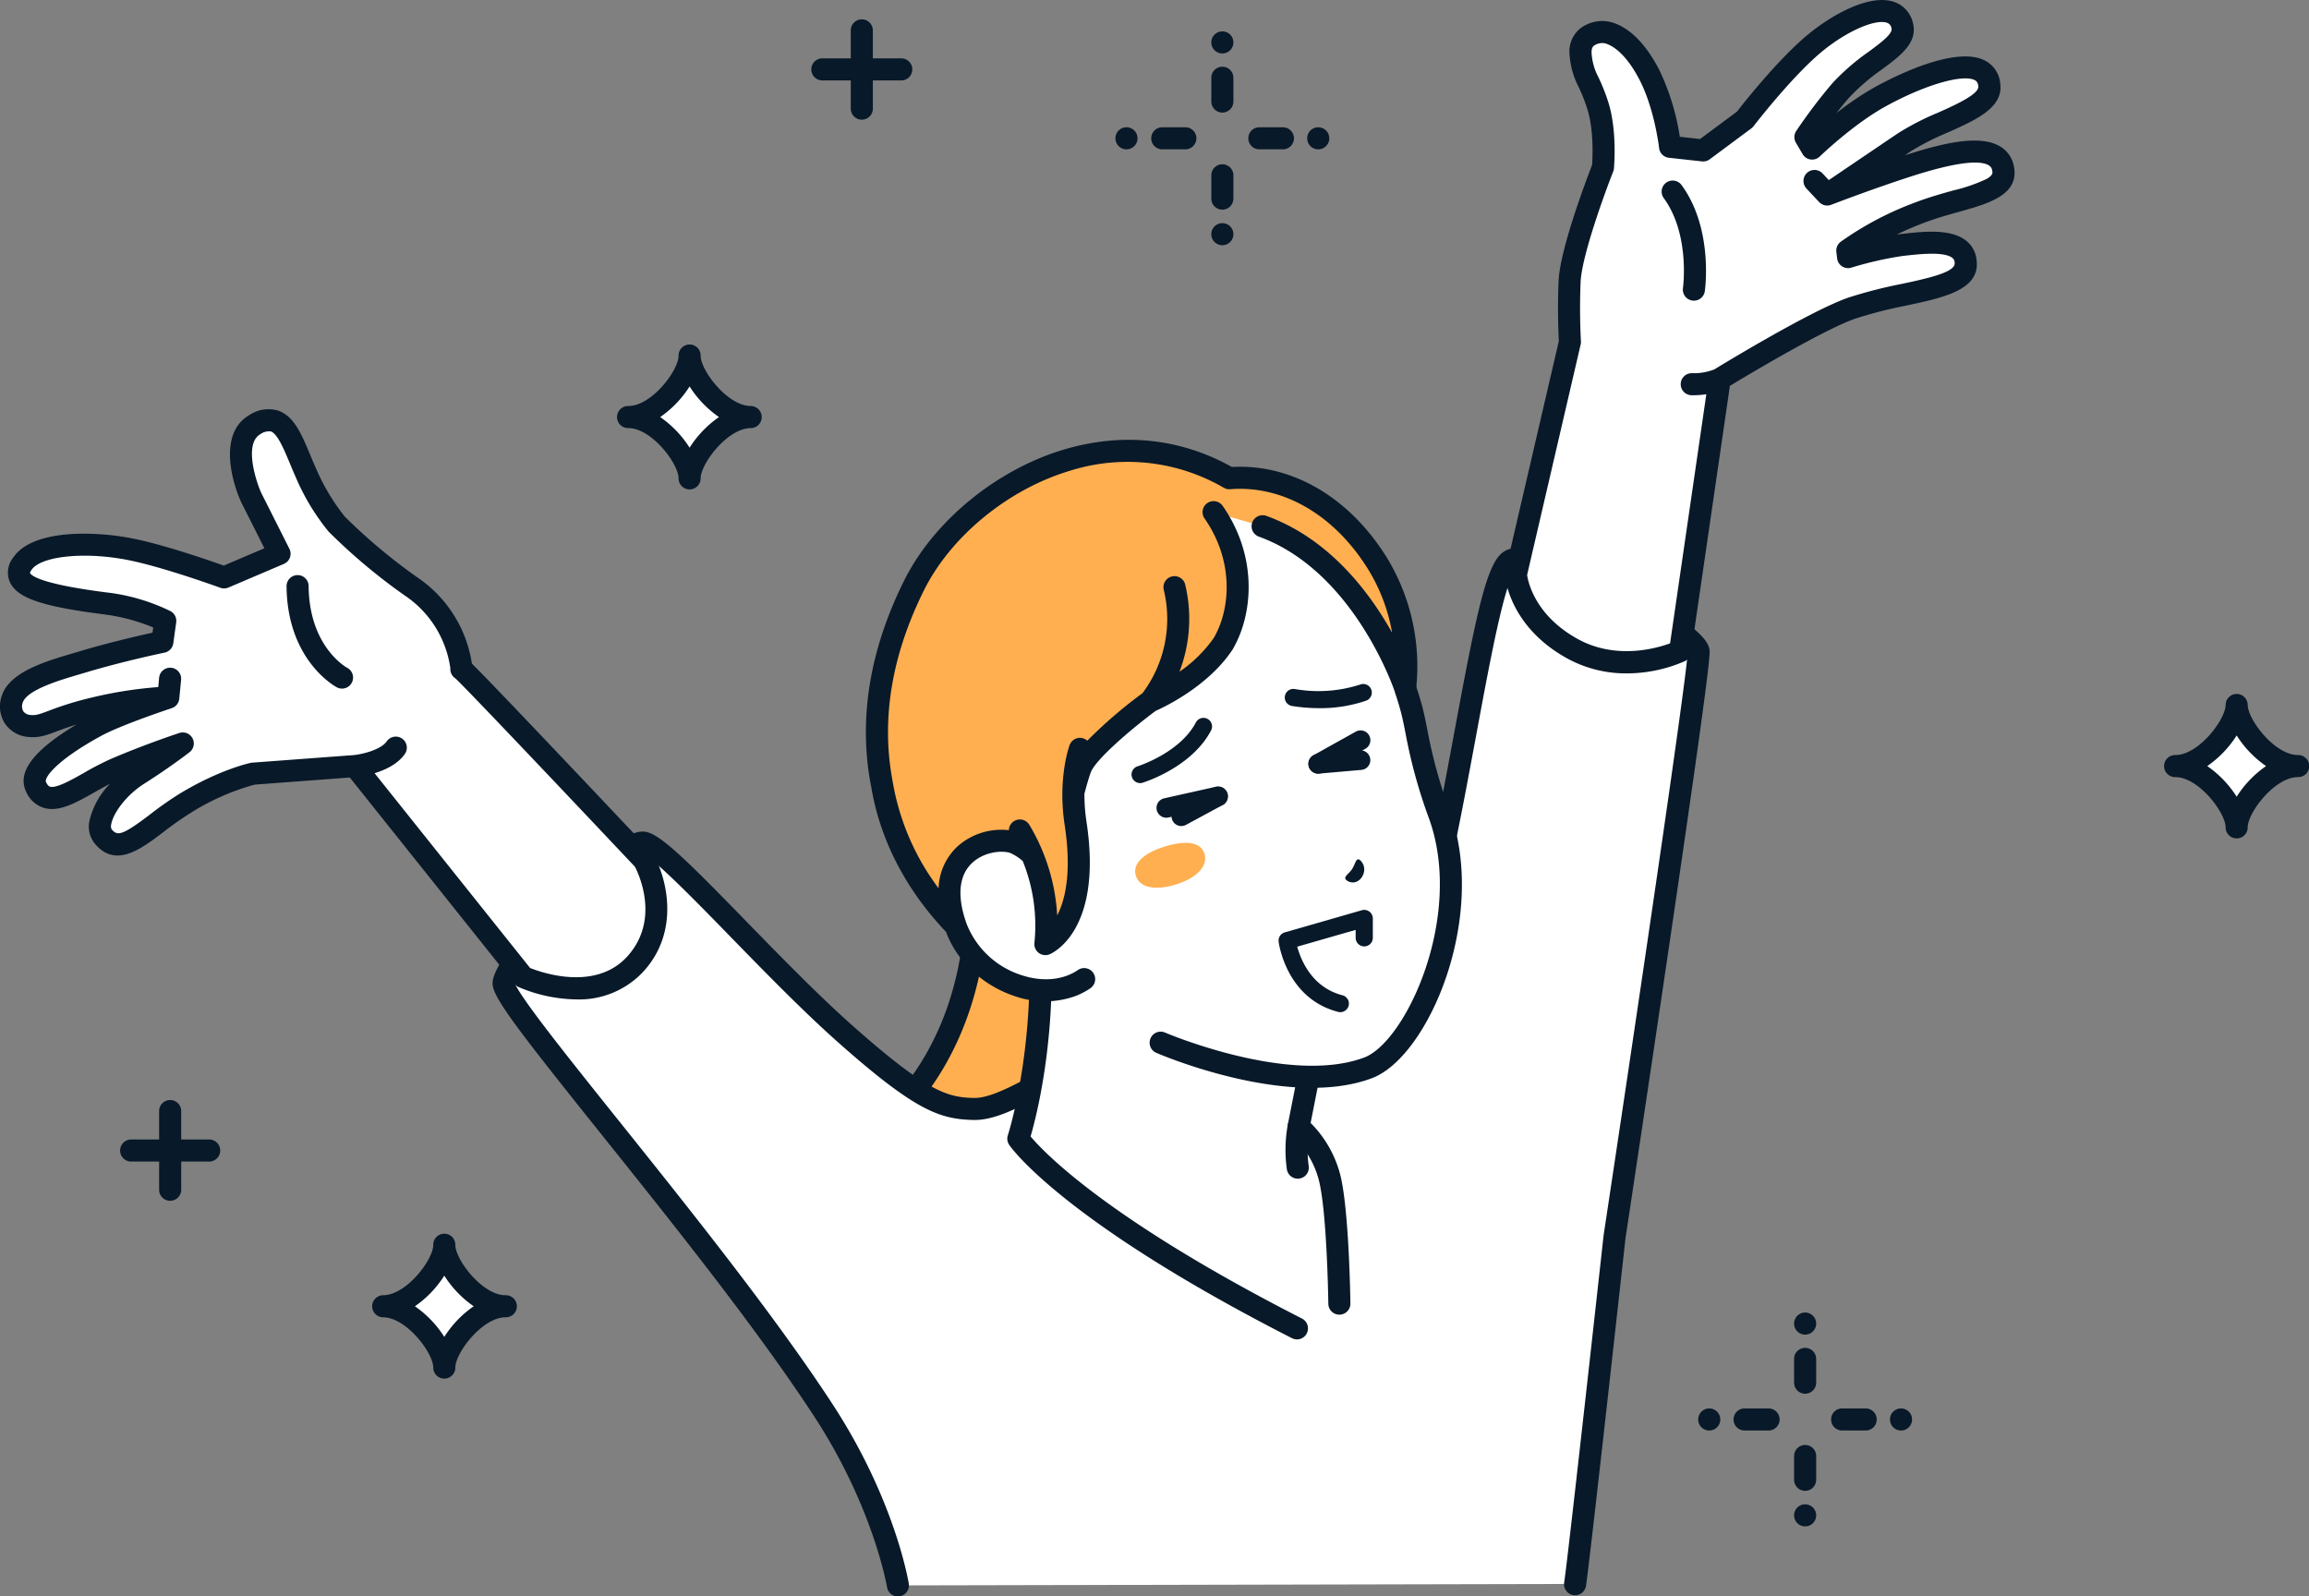 <svg height="351.922" viewBox="0 0 509.006 351.922" width="509.006" xmlns="http://www.w3.org/2000/svg" xmlns:xlink="http://www.w3.org/1999/xlink"><rect x="0" y="0" width="509.006" height="351.922" fill="#808080" stroke="none"/><clipPath id="a"><path d="m0 0h509.006v351.922h-509.006z"/></clipPath><g clip-path="url(#a)"><path d="m546.612 341.02-2.828 116.4s-33.995 1.9-44.038-5.667c-7.652-5.766-23.7-25.737-.68-50.454 23.432-25.163 16.072-60.28 16.072-60.28z" fill="#ffaf50" transform="translate(-300.947 -156.671)"/><path d="m532.533 458.005c5.173 0 8.868-.2 9.32-.222a2.433 2.433 0 0 0 -.271-4.858c-9.209.515-34.788.584-42.438-5.182-4.812-3.626-10.721-11.153-11.536-20.43-.769-8.746 2.991-17.636 11.173-26.424 12.573-13.5 16.438-29.755 17.465-41.012a84.543 84.543 0 0 0 -.318-18.493h28.618a2.433 2.433 0 1 0 0-4.865h-31.473a2.432 2.432 0 0 0 -2.381 2.931c.07.337 6.793 34.215-15.471 58.124-9.162 9.839-13.355 19.987-12.46 30.164.955 10.869 7.845 19.663 13.455 23.89 7.256 5.467 25.2 6.376 36.317 6.376" fill="#081929" transform="translate(-298.881 -154.603)"/><path d="m335.836 454.165s-2.908-17.829-16.313-38.416c-23.823-36.582-70.623-89.042-70.623-94.328s25.948-32.274 31.074-30.953 26.817 26.628 44.115 42 22.076 16.5 28.443 16.658c7.9.2 19.06-10.091 32.034-12.333s41.176 5.236 41.176 5.236 18.424-4.706 24.872-27.763c9.392-33.583 14.439-82.066 20.045-85.91s40.554 14.774 41.675 19.9c.576 2.633-18.53 129.061-18.53 129.061s-7.7 69.877-8.689 76.522z" fill="#fff" transform="translate(-137.895 -104.675)"/><path d="m333.791 454.535a2.435 2.435 0 0 0 2.4-2.823c-.122-.749-3.147-18.575-16.675-39.352-12.731-19.56-31.816-43.4-47.15-62.56-10.827-13.525-22.016-27.5-23.048-30.524.414-1.668 4.542-7.629 12.551-15.821 8.209-8.4 13.971-12.4 15.58-12.655 2.51.95 11.873 10.554 19.419 18.3 7.473 7.666 15.942 16.355 23.565 23.13 17.235 15.321 22.605 17.086 30 17.272 4.509.1 9.436-2.453 15.111-5.426 5.254-2.753 11.21-5.872 17.4-6.942 12.307-2.13 39.861 5.116 40.138 5.19a2.44 2.44 0 0 0 1.226.006c.808-.207 19.862-5.332 26.612-29.465 4.217-15.079 7.531-32.963 10.455-48.742 2.921-15.759 6.229-33.611 8.617-35.807.233-.082 2.136-.584 8.742 1.789 12.3 4.42 27.415 13.746 29.135 16.574-.336 6.441-11.17 79.667-18.507 128.218-.005.033-.009.065-.013.1-.077.7-7.709 69.906-8.677 76.431a2.433 2.433 0 1 0 4.812.715c.977-6.581 8.311-73.079 8.7-76.564.215-1.423 4.908-32.5 9.475-63.5 9.474-64.313 9.2-65.564 9.019-66.392-.21-.961-.769-3.511-11.075-9.793a131.945 131.945 0 0 0 -18.831-9.458c-10.589-4.194-13.929-3.227-15.521-2.136-3.6 2.468-5.781 12.639-10.655 38.942-2.906 15.678-6.2 33.449-10.358 48.318-5.385 19.253-19.6 24.9-22.578 25.892-4.5-1.154-29.181-7.241-41.541-5.106-6.942 1.2-13.256 4.508-18.828 7.427-4.783 2.5-9.3 4.873-12.566 4.873h-.165c-5.639-.142-9.956-.993-26.888-16.043-7.491-6.66-15.9-15.283-23.313-22.89-12-12.313-18.423-18.779-21.811-19.652-1.484-.383-3.742-.2-9.26 4.08-8.289 6.423-24.853 23.569-24.853 29.228 0 3 4.886 9.432 24.14 33.484 15.268 19.073 34.271 42.811 46.875 62.17 12.935 19.865 15.922 37.308 15.951 37.483a2.434 2.434 0 0 0 2.4 2.038" fill="#081929" transform="translate(-135.853 -102.613)"/><path d="m463.984 420.189c1.926 7.392 2.189 27.913 2.189 27.913l-9.353 5.445c-50.386-25.707-61.415-41.8-61.415-41.8s7.689-23.306 3.844-54.3c-3.451-27.822 35.19 29.566 35.19 29.566l25.885 6.232-3.14 15.9a22.12 22.12 0 0 1 6.8 11.047" fill="#fff" transform="translate(-170.916 -160.719)"/><path d="m454.748 453.888a2.433 2.433 0 0 0 1.108-4.6c-42.718-21.8-56.773-36.513-59.823-40.14 1.555-5.337 6.968-26.623 3.561-54.1-.379-3.051-.127-4.359.032-4.838 1.043.279 5.39 2.35 17.235 17.512 7.152 9.155 13.427 18.458 13.49 18.551a2.436 2.436 0 0 0 1.448 1.006l23.616 5.686-2.687 13.609a2.433 2.433 0 0 0 .882 2.383 19.945 19.945 0 0 1 5.95 9.748c1.829 7.022 2.108 27.128 2.111 27.33a2.433 2.433 0 0 0 2.432 2.4h.031a2.433 2.433 0 0 0 2.4-2.464c-.011-.85-.29-20.9-2.268-28.5a25.079 25.079 0 0 0 -6.5-11.305l2.874-14.556a2.433 2.433 0 0 0 -1.817-2.837l-24.972-6.012c-1.743-2.549-7.5-10.869-13.808-18.872-14.249-18.085-19.121-19.491-22.263-18.316-4.075 1.525-3.305 7.73-3.015 10.066 3.725 30.035-3.666 53.011-3.741 53.239a2.435 2.435 0 0 0 .3 2.135c.464.678 11.957 16.9 62.315 42.6a2.423 2.423 0 0 0 1.1.266" fill="#081929" transform="translate(-168.846 -158.626)"/><path d="m410.23 468.888a2.5 2.5 0 0 0 .34-.024 2.433 2.433 0 0 0 2.073-2.746 26.157 26.157 0 0 1 .149-8.121 2.433 2.433 0 0 0 -4.754-1.033 30.658 30.658 0 0 0 -.213 9.827 2.434 2.434 0 0 0 2.406 2.1" fill="#081929" transform="translate(-124.145 -209.06)"/><path d="m813.475 268.361s-40.429-42.89-40.271-42.154-.322-10.945-11.193-18.286a126.914 126.914 0 0 1 -16.279-13.659 47.4 47.4 0 0 1 -6.777-11.262c-3.2-7.145-4.874-14.362-11.275-10.679s-.79 16.089-.79 16.089l6.237 12.379-12.227 5.211s-13.14-4.8-21.253-6.317c-8.224-1.535-19.946-1.418-23.182 3.255s3.624 6.926 18.143 8.78a41.176 41.176 0 0 1 13.324 3.864l-.641 4.621s-8.931 1.837-17.457 4.391c-5.653 1.694-14.318 3.881-15.668 8.364a4.279 4.279 0 0 0 3.9 5.8c3.32.316 4.738-1.657 14.35-3.931a80.054 80.054 0 0 1 16.194-2.314s-11.214 3.687-16.041 6.325-15.177 8.877-13.14 13.278c2.867 6.19 10.061-.679 17.527-3.884s14.844-5.619 14.844-5.619-4 3.124-9.8 6.806-10.212 10.661-7.775 13.648c4.283 5.249 9.765-2.263 18.255-7.377s14.8-6.427 14.8-6.427l22.429-1.677 37.126 46.5s15.583 7.165 24.729-2.882 1.909-22.849 1.909-22.849" fill="#fff" transform="translate(-671.503 -78.712)"/><path d="m669.814 230.192c1.621-5.381 9.529-7.705 15.884-9.574.488-.143.961-.282 1.416-.418 6.419-1.923 12.972-3.426 15.979-4.084l.161-1.153a42.368 42.368 0 0 0 -10.977-2.9c-13.665-1.744-19.068-3.616-20.643-7.152a5.323 5.323 0 0 1 .809-5.426c4.378-6.324 18.17-5.653 25.628-4.261 7.066 1.318 17.578 4.971 20.732 6.1l8.961-3.818-5.07-10.064c-.015-.03-.031-.061-.045-.092-2.421-5.354-4.768-15.424 1.794-19.2a7.557 7.557 0 0 1 6.309-1c3.54 1.2 5.2 5.185 7.121 9.8.409.981.832 2 1.279 2.993a46.427 46.427 0 0 0 6.339 10.593 124.79 124.79 0 0 0 15.857 13.3 28.021 28.021 0 0 1 12.161 19.118c.367.345.771.756 1.235 1.226 1.074 1.089 2.633 2.695 4.632 4.774 3.358 3.493 8.014 8.376 13.837 14.514 9.911 10.446 19.909 21.05 20.008 21.156a2.394 2.394 0 0 1 .347.471c2.8 4.958 5.945 16.706-2.227 25.684a19.3 19.3 0 0 1 -14.814 6.178 33.53 33.53 0 0 1 -12.73-2.723 2.433 2.433 0 0 1 -.884-.692l-36.325-45.5-20.966 1.567a52.557 52.557 0 0 0 -13.908 6.1 72.362 72.362 0 0 0 -6.313 4.43c-4.934 3.743-10.527 7.984-15.081 2.4a5.962 5.962 0 0 1 -1.128-4.917 17.022 17.022 0 0 1 4.553-8.2c-1.146.589-2.29 1.234-3.409 1.866-4.27 2.41-7.96 4.492-11.341 3.4a6.336 6.336 0 0 1 -3.8-3.619c-1.961-4.236 1.689-9.061 11.15-14.707-1.874.574-3.262 1.094-4.4 1.52-2.238.839-3.854 1.447-6.138 1.227a6.9 6.9 0 0 1 -5.223-2.931 7.047 7.047 0 0 1 -.773-5.991m4.811 3.277a2.186 2.186 0 0 0 1.645.8c1.115.107 1.84-.141 3.97-.94a71.273 71.273 0 0 1 9.59-2.936 90.79 90.79 0 0 1 14.535-2.281l.2-2.1a2.433 2.433 0 0 1 4.843.469l-.407 4.2c0 .038-.016.072-.021.11a2.4 2.4 0 0 1 -.048.243c-.017.067-.035.132-.057.2s-.053.142-.085.212a1.822 1.822 0 0 1 -.093.188 2.114 2.114 0 0 1 -.12.19c-.038.056-.077.112-.119.164s-.1.116-.159.172-.091.092-.14.134-.125.1-.19.143-.107.076-.164.109-.135.07-.2.1-.131.062-.2.086c-.022.008-.04.019-.062.027-.11.036-11.054 3.646-15.632 6.148-10.022 5.48-12.505 9.246-12.1 10.122.272.585.566.933.874 1.031 1.361.436 4.739-1.474 7.457-3.008a62.45 62.45 0 0 1 6.029-3.12c7.479-3.211 14.741-5.6 15.047-5.7a2.433 2.433 0 0 1 2.255 4.228c-.168.13-4.156 3.24-9.992 6.943-4.069 2.583-6.9 6.6-7.289 8.993a1.519 1.519 0 0 0 .1 1.064c1.269 1.553 2.385 1.338 8.372-3.2a75.975 75.975 0 0 1 6.743-4.721c8.744-5.267 15.284-6.668 15.559-6.725a2.479 2.479 0 0 1 .314-.044l22.373-1.665c2.168-.225 6.053-1.246 7.286-3.038a2.433 2.433 0 0 1 4.008 2.759c-1.561 2.267-4.335 3.553-6.693 4.27l34.277 42.934c2.566 1.029 14.4 5.184 21.414-2.519 7.279-8 2.6-18.054 1.716-19.778-14.729-15.624-36.818-38.935-39.55-41.5a2.5 2.5 0 0 1 -1.108-1.581 2.451 2.451 0 0 1 -.046-.7 23.176 23.176 0 0 0 -10.129-16.084 128 128 0 0 1 -16.645-13.963c-.03-.03-.061-.062-.089-.095a49.618 49.618 0 0 1 -7.181-11.881c-.472-1.056-.907-2.1-1.328-3.111-1.282-3.078-2.735-6.566-4.192-7.061a3.311 3.311 0 0 0 -2.32.606c-3.626 2.086-1.028 10.194.194 12.935l6.211 12.331a2.432 2.432 0 0 1 -1.219 3.332l-12.225 5.209a2.427 2.427 0 0 1 -1.789.047c-.13-.048-13.046-4.751-20.863-6.21-9.368-1.748-18.668-.739-20.737 2.248a2.634 2.634 0 0 0 -.362.681c.236.543 2.154 2.429 16.813 4.3a43.393 43.393 0 0 1 14.18 4.142 2.43 2.43 0 0 1 1.245 2.47l-.641 4.621a2.431 2.431 0 0 1 -1.919 2.048c-.089.018-8.931 1.847-17.248 4.339-.462.138-.944.281-1.44.426-4.391 1.29-11.737 3.45-12.6 6.309a2.232 2.232 0 0 0 .152 1.874" fill="#081929" transform="translate(-669.477 -76.646)"/><path d="m809.839 259.54a2.433 2.433 0 0 0 1.155-4.576c-.37-.2-8.394-4.783-8.516-18.035a2.433 2.433 0 0 0 -2.432-2.41h-.023a2.432 2.432 0 0 0 -2.41 2.455c.151 16.294 10.642 22.044 11.089 22.281a2.422 2.422 0 0 0 1.137.284" fill="#081929" transform="translate(-734.443 -107.743)"/><path d="m169.517 85.628-8.729 59.985s-12.21 5.887-23.862-.621-12.326-16.315-12.326-16.315l11.9-51.234s-.384-6.023-.076-13.308 7.355-25.156 7.355-25.156.725-7.841-1.156-13.706-3.369-6.487-3.76-11.16 4.122-5.34 5.994-4.848c1.93.508 5.6 2.406 9.165 9.312s4.553 15.849 4.553 15.849l7.3.8 9.174-6.817s8.6-11.228 15.586-16.954 17.316-10.249 19.1-3.8c1.287 4.627-7.445 7.461-13.535 14.345a115.318 115.318 0 0 0 -7.787 10.288l1.482 2.52s7.475-7.259 14.986-11.4 23.039-10.748 24.063-2.649c.778 5.411-11.693 7.933-18.712 12.671s-17.017 11.52-17.017 11.52 8.862-3.421 17.545-6.231 19.932-5.763 21.205.411c1.2 5.84-8.793 6.11-18.622 9.9a68.666 68.666 0 0 0 -15.7 8.286l.171 1.433a79.467 79.467 0 0 1 11.838-2.681c4.853-.522 13.633-1.759 14.075 3.688.713 6.307-13.454 6.252-24.992 10.2-8.281 2.833-29.225 15.679-29.225 15.679" fill="#fff" transform="translate(209.579 -2.065)"/><path d="m252.983 100.134a2.433 2.433 0 0 0 2.405-2.09c.079-.558 1.866-13.777-5.093-23.353a2.433 2.433 0 1 0 -3.936 2.86c5.813 8 4.229 19.69 4.212 19.807a2.432 2.432 0 0 0 2.066 2.751 2.506 2.506 0 0 0 .346.025" fill="#081929" transform="translate(120.429 -33.854)"/><path d="m120.139 126.062 11.823-50.893c-.078-1.428-.328-6.8-.057-13.2.3-7.121 6.372-22.993 7.388-25.6.1-1.484.429-7.724-1.075-12.412a39.247 39.247 0 0 0 -1.941-4.892 17.633 17.633 0 0 1 -1.927-6.81 6.591 6.591 0 0 1 2.239-5.913 8.024 8.024 0 0 1 6.8-1.49c2.777.731 6.889 3.155 10.706 10.549a52.383 52.383 0 0 1 4.534 14.752l4.473.489 8.137-6.047c1.4-1.807 9.173-11.68 15.764-17.083 5.307-4.35 13.4-8.83 18.711-7.144a6.383 6.383 0 0 1 4.275 4.573c1.222 4.414-2.661 7.291-6.771 10.338a46.01 46.01 0 0 0 -7.289 6.272c-.924 1.044-1.873 2.213-2.775 3.375a65.919 65.919 0 0 1 8.46-5.712c4.029-2.224 17.681-9.218 24.224-5.891a6.26 6.26 0 0 1 3.422 5.025c.771 5.359-5.27 8.055-11.666 10.908a55.684 55.684 0 0 0 -8.092 4.125l-1.269.857c8.194-2.636 16.359-4.664 20.929-2a6.371 6.371 0 0 1 3.095 4.339c1.313 6.365-5.463 8.263-12.016 10.1-2.515.7-5.365 1.5-8.114 2.563-2.077.8-3.974 1.636-5.668 2.452.287-.039.569-.074.845-.1l.7-.076c4.42-.488 10.474-1.155 13.837 1.621a6.156 6.156 0 0 1 2.224 4.327c.7 6.426-7.16 8.108-15.475 9.888a97.979 97.979 0 0 0 -11.152 2.847c-6.939 2.374-23.576 12.324-27.769 14.861l-8.569 58.84a2.432 2.432 0 0 1 -1.351 1.841 32 32 0 0 1 -12.832 2.7 26.94 26.94 0 0 1 -13.272-3.385c-12.658-7.07-13.531-17.819-13.562-18.273a2.415 2.415 0 0 1 .058-.716m15.875 14.733c8.415 4.7 17.353 2.164 20.468 1.018l7.991-54.91a19.209 19.209 0 0 1 -2.917.22c-.119 0-.239 0-.361 0a2.433 2.433 0 0 1 .042-4.865h.044a12.249 12.249 0 0 0 4.975-.842c1.773-1.085 21.371-13.025 29.6-15.84a103.188 103.188 0 0 1 11.707-3c5.573-1.193 11.891-2.546 11.655-4.623 0-.026-.005-.051-.008-.077a1.286 1.286 0 0 0 -.475-1.007c-1.777-1.467-7.259-.863-10.207-.537l-.709.078a77.492 77.492 0 0 0 -11.377 2.585 2.433 2.433 0 0 1 -3.134-2.035l-.171-1.433a2.434 2.434 0 0 1 .935-2.221 70.667 70.667 0 0 1 16.3-8.624c2.964-1.142 5.932-1.974 8.552-2.708a36.725 36.725 0 0 0 7.3-2.517c1.482-.846 1.376-1.364 1.262-1.914a1.513 1.513 0 0 0 -.778-1.117c-2.247-1.308-8.067-.457-17.3 2.529-8.447 2.734-17.184 6.1-17.409 6.183a2.391 2.391 0 0 1 -.441.126 2.425 2.425 0 0 1 -.9 0c-.055-.011-.106-.031-.159-.044a2.516 2.516 0 0 1 -.281-.087c-.061-.024-.119-.056-.178-.086a2.452 2.452 0 0 1 -.239-.132c-.054-.035-.105-.074-.157-.114a2.54 2.54 0 0 1 -.225-.194c-.024-.024-.052-.041-.076-.066l-2.769-2.955a2.433 2.433 0 1 1 3.55-3.327l1.348 1.439c3.163-2.144 10.061-6.819 15.3-10.356a58.949 58.949 0 0 1 8.833-4.536c3.617-1.614 9.081-4.051 8.827-5.814-.116-.917-.476-1.173-.805-1.34-2.708-1.377-11.165 1.122-19.669 5.815-7.127 3.933-14.4 10.948-14.468 11.019a2.432 2.432 0 0 1 -3.791-.513l-1.481-2.52a2.433 2.433 0 0 1 .073-2.584 116.543 116.543 0 0 1 7.988-10.549 49.834 49.834 0 0 1 8.036-6.957c2.61-1.935 5.31-3.936 4.979-5.132a1.5 1.5 0 0 0 -1.054-1.236c-2.632-.832-8.848 1.92-14.155 6.27-6.682 5.477-15.113 16.442-15.2 16.552a2.428 2.428 0 0 1 -.481.473l-9.173 6.817a2.439 2.439 0 0 1 -1.715.466l-7.3-.8a2.434 2.434 0 0 1 -2.153-2.15c-.01-.086-.988-8.594-4.3-15-3.273-6.339-6.422-7.76-7.622-8.076a3.219 3.219 0 0 0 -2.432.51c-.171.144-.625.525-.52 1.782a12.947 12.947 0 0 0 1.5 5.18 44 44 0 0 1 2.154 5.44c2.01 6.265 1.293 14.333 1.262 14.673a2.429 2.429 0 0 1 -.159.668c-1.919 4.866-6.95 18.729-7.188 24.366-.3 7.059.07 12.992.073 13.051a2.416 2.416 0 0 1 -.058.7l-11.807 50.825c.238 1.631 1.794 8.884 11.043 14.05" fill="#081929" transform="translate(211.676)"/><path d="m349.92 285.6c.668-6.944 6.257-9.765 10.639-10.063-1.151-3.2-2.492-6.953-3.851-10.792-5.444-15.374-6.545-52.772 26.06-65.119 11.634-4.405 22.131-4.843 33.851.975 24.748 12.287 32.378 35.369 35.146 46 1.334 5.157 1.774 11.268 6.076 23.088 8.417 23.126-5.336 51.994-15.691 55.882-17.576 6.6-45.719-5.544-45.719-5.544l-18.023-13.315c-9.26 5.072-23.144-1.3-27.008-11.915a21.13 21.13 0 0 1 -1.481-9.193" fill="#fff" transform="translate(-140.569 -90.174)"/><path d="m405.56 276.769c.4 1.533.719 3.155 1.061 4.874a109.6 109.6 0 0 0 4.946 17.991c8.514 23.392-4.652 54.309-17.121 58.992l-.261.1c-18.289 6.656-46.1-5.175-47.278-5.685a2.432 2.432 0 0 1 1.927-4.467c.271.117 27.218 11.573 43.683 5.581l.218-.081c9.2-3.454 22.1-31.226 14.26-52.773a113.874 113.874 0 0 1 -5.146-18.705c-.342-1.721-.637-3.206-1-4.6-.23-.884-.644-2.354-1.283-4.25a102.336 102.336 0 0 0 1.031-10.467 82.747 82.747 0 0 1 4.961 13.495" fill="#081929" transform="translate(-92.008 -120.953)"/><path d="m369.175 257.246c-2.44-12.756-.912-27.6 7.077-43.676 10.429-20.988 41.875-39.692 69.523-23.675 12.589-1 25.015 6.208 32.9 19.19a43.834 43.834 0 0 1 5.847 27.016s-9.01-27.485-31.366-35.6l-10.856-3.12c6.852 9.821 6.541 21.41 2.136 28.966-5.421 8.227-16.13 12.72-16.13 12.72s-13.664 10.061-15.395 14.909c-.465 1.3-.991 3.142-1.514 5.134a41.506 41.506 0 0 0 .474 6.869c3.435 22.546-6.657 26.622-6.657 26.622a39.571 39.571 0 0 0 -2.669-19.074s-8.128-9.022-16.769 1.218c-2.235 3.424-1.882 9.622-.376 13.761-6.022-6.566-14.069-17.881-16.225-31.26" fill="#ffaf50" transform="translate(-174.782 -84.474)"/><path d="m364.711 255.593c-2.789-14.624-.335-29.825 7.3-45.18 6.5-13.079 20.262-24.409 35.069-28.864 12.953-3.9 25.8-2.583 37.2 3.794 13.351-.748 26.169 6.832 34.415 20.4a45.993 45.993 0 0 1 6.171 28.657 2.433 2.433 0 0 1 -4.714.382c-.087-.264-8.934-26.467-29.885-34.07a2.433 2.433 0 1 1 1.66-4.573c13.8 5.008 22.671 16.782 27.673 25.746a39.636 39.636 0 0 0 -5.063-13.615c-7.426-12.224-18.877-18.963-30.63-18.027a2.441 2.441 0 0 1 -1.413-.321 42.23 42.23 0 0 0 -34.01-3.717c-13.582 4.086-26.185 14.437-32.114 26.37-7.151 14.392-9.462 28.569-6.866 42.136 0 .024.009.047.012.07a54.088 54.088 0 0 0 10.1 23.428 13.211 13.211 0 0 1 4.195-9.247 14.542 14.542 0 0 1 11.3-3.553 2.429 2.429 0 0 1 4.511-1.186 43.624 43.624 0 0 1 6.148 19.967c1.773-3.431 3.23-9.5 1.642-19.923-1.568-10.292.985-17.328 1.094-17.623a2.421 2.421 0 0 1 3.895-.965 102.729 102.729 0 0 1 12.173-10.475 27.316 27.316 0 0 0 4.687-22.779 2.433 2.433 0 1 1 4.746-1.069 32.634 32.634 0 0 1 -1.287 19.121 29.885 29.885 0 0 0 7.593-7.491c3.677-6.363 4.462-16.939-2.063-26.291a2.433 2.433 0 0 1 3.991-2.784c7.773 11.141 6.728 23.89 2.242 31.582-.023.038-.045.077-.07.114-5.324 8.079-15.114 12.694-16.938 13.5-5.422 4.017-13.319 10.783-14.327 13.606-.421 1.178-.9 2.835-1.378 4.652a39.253 39.253 0 0 0 .453 6.166c3.683 24.169-7.665 29.048-8.15 29.244l-.079.03a2.435 2.435 0 0 1 -3.234-2.671 37.818 37.818 0 0 0 -2.592-17.926 11.039 11.039 0 0 0 -2.541-1.686c-1.447-.686-5.654-.593-8.535 2.033-3.048 2.775-3.478 7.487-1.243 13.626a19.3 19.3 0 0 0 12.243 11.242c4.554 1.458 9.028 1.019 12.27-1.209a2.433 2.433 0 0 1 2.754 4.011 16 16 0 0 1 -3.6 1.846 19.962 19.962 0 0 1 -12.908-.015c-7.092-2.272-12.966-7.717-15.33-14.211-6.452-6.764-14.177-17.593-16.55-32.259" fill="#081929" transform="translate(-172.714 -82.399)"/><path d="m385.278 354.67c-.155-.578.765-1.055 1.487-2.077.672-1.062.813-2.172 1.36-2.18.566-.009 2.145 1.812.809 3.937-1.447 2.035-3.495.917-3.655.32" fill="#081929" transform="translate(-88.715 -160.986)"/><path d="m449.213 307.115a1.9 1.9 0 0 0 .555-.083c.441-.135 10.825-3.4 15.09-11.525a1.892 1.892 0 0 0 -3.351-1.758c-3.523 6.716-12.757 9.637-12.849 9.666a1.893 1.893 0 0 0 .556 3.7" fill="#081929" transform="translate(-197.883 -134.488)"/><path d="m389.694 284.25a30.937 30.937 0 0 0 10.392-1.658 1.892 1.892 0 1 0 -1.3-3.554 30.019 30.019 0 0 1 -14.418 1 1.892 1.892 0 1 0 -.61 3.734 36.995 36.995 0 0 0 5.938.476" fill="#081929" transform="translate(-98.917 -128.142)"/><path d="m442.983 329.439a2.152 2.152 0 0 0 1.026-.261l8.13-4.394a2.163 2.163 0 0 0 -2.057-3.8l-8.129 4.394a2.163 2.163 0 0 0 1.03 4.065" fill="#081929" transform="translate(-182.565 -147.344)"/><path d="m384.944 311.112c.063 0 .127 0 .191-.009l9.321-.815a2.162 2.162 0 0 0 -.377-4.308l-9.32.815a2.162 2.162 0 0 0 .186 4.316" fill="#081929" transform="translate(-94.349 -140.569)"/><path d="m395.372 393.589a1.892 1.892 0 0 0 .47-3.725c-6.744-1.736-9.177-7.807-9.969-10.713l12.882-3.7v1.749a1.892 1.892 0 0 0 3.784 0v-4.264a1.892 1.892 0 0 0 -2.415-1.819l-16.994 4.883a1.892 1.892 0 0 0 -1.354 2.06c.066.511 1.743 12.539 13.123 15.468a1.9 1.9 0 0 0 .473.06" fill="#081929" transform="translate(-99.907 -170.465)"/><path d="m450.28 350.95c.835 2.679 4.315 3.333 8.876 1.912s7.082-4.094 6.246-6.774-4.253-2.978-8.813-1.557-7.144 3.74-6.309 6.419" fill="#ffaf50" transform="translate(-199.885 -157.898)"/><path d="m384.915 307.381a2.148 2.148 0 0 0 1.051-.274l9.334-5.207a2.162 2.162 0 0 0 -2.106-3.778l-9.339 5.205a2.163 2.163 0 0 0 1.055 4.052" fill="#081929" transform="translate(-94.316 -136.838)"/><path d="m442.978 327.6a2.131 2.131 0 0 0 .474-.053l11.44-2.559a2.162 2.162 0 0 0 -.944-4.22l-11.44 2.559a2.163 2.163 0 0 0 .47 4.273" fill="#081929" transform="translate(-185.875 -147.343)"/><path d="m588.085 29.964a2.433 2.433 0 0 0 2.433-2.433v-17.3a2.433 2.433 0 0 0 -4.865 0v17.3a2.433 2.433 0 0 0 2.433 2.433" fill="#081929" transform="translate(-398.104 -3.583)"/><path d="m572.085 28.665h17.3a2.433 2.433 0 1 0 0-4.865h-17.3a2.433 2.433 0 1 0 0 4.865" fill="#081929" transform="translate(-390.754 -10.934)"/><path d="m870.129 470.829a2.433 2.433 0 0 0 2.432-2.433v-17.296a2.433 2.433 0 1 0 -4.865 0v17.3a2.433 2.433 0 0 0 2.433 2.433" fill="#081929" transform="translate(-832.616 -206.124)"/><path d="m854.129 469.53h17.3a2.433 2.433 0 0 0 0-4.865h-17.3a2.433 2.433 0 0 0 0 4.865" fill="#081929" transform="translate(-825.266 -213.475)"/><path d="m648.891 172.1c0-4.5 6.949-13.515 13.515-13.515-6.566 0-13.515-9.01-13.515-13.515 0 4.5-6.949 13.515-13.515 13.515 6.566 0 13.515 9.01 13.515 13.515" fill="#fff" transform="translate(-496.872 -66.65)"/><path d="m646.823 172.467a2.433 2.433 0 0 0 2.433-2.433c0-3.215 5.915-11.082 11.082-11.082a2.433 2.433 0 0 0 0-4.865c-5.167 0-11.082-7.867-11.082-11.082a2.433 2.433 0 1 0 -4.865 0c0 3.215-5.916 11.082-11.082 11.082a2.433 2.433 0 1 0 0 4.865c5.166 0 11.082 7.867 11.082 11.082a2.432 2.432 0 0 0 2.433 2.433m6.476-15.947a23.483 23.483 0 0 0 -6.479 6.751 23.486 23.486 0 0 0 -6.48-6.751 23.486 23.486 0 0 0 6.48-6.751 23.483 23.483 0 0 0 6.479 6.751" fill="#081929" transform="translate(-494.805 -64.582)"/><path d="m748.922 534.708c0-4.5 6.949-13.515 13.515-13.515-6.566 0-13.515-9.01-13.515-13.515 0 4.5-6.949 13.515-13.515 13.515 6.566 0 13.515 9.01 13.515 13.515" fill="#fff" transform="translate(-650.978 -233.237)"/><path d="m746.854 535.073a2.433 2.433 0 0 0 2.433-2.433c0-3.215 5.915-11.082 11.082-11.082a2.433 2.433 0 1 0 0-4.865c-5.167 0-11.082-7.867-11.082-11.082a2.433 2.433 0 1 0 -4.865 0c0 3.215-5.916 11.082-11.082 11.082a2.433 2.433 0 0 0 0 4.865c5.166 0 11.082 7.867 11.082 11.082a2.432 2.432 0 0 0 2.433 2.433m6.479-15.947a23.483 23.483 0 0 0 -6.479 6.751 23.485 23.485 0 0 0 -6.48-6.751 23.485 23.485 0 0 0 6.48-6.751 23.483 23.483 0 0 0 6.479 6.751" fill="#081929" transform="translate(-648.911 -231.169)"/><path d="m18.015 314.425c0-4.5 6.949-13.515 13.515-13.515-6.566 0-13.515-9.01-13.515-13.515 0 4.5-6.949 13.515-13.515 13.515 6.566 0 13.515 9.01 13.515 13.515" fill="#fff" transform="translate(475.044 -132.035)"/><g fill="#081929"><path d="m15.947 314.791a2.433 2.433 0 0 0 2.433-2.433c0-3.215 5.915-11.082 11.082-11.082a2.433 2.433 0 1 0 0-4.865c-5.167 0-11.082-7.867-11.082-11.082a2.433 2.433 0 0 0 -4.865 0c0 3.215-5.916 11.082-11.082 11.082a2.433 2.433 0 1 0 0 4.865c5.166 0 11.082 7.867 11.082 11.082a2.432 2.432 0 0 0 2.433 2.433m6.479-15.947a23.483 23.483 0 0 0 -6.479 6.751 23.485 23.485 0 0 0 -6.48-6.751 23.485 23.485 0 0 0 6.48-6.751 23.483 23.483 0 0 0 6.479 6.751" transform="translate(477.112 -129.968)"/><path d="m441.058 37.355a2.433 2.433 0 0 0 2.433-2.433v-5.19a2.433 2.433 0 1 0 -4.865 0v5.19a2.433 2.433 0 0 0 2.433 2.433" transform="translate(-171.597 -12.542)"/><path d="m438.625 15.233a2.433 2.433 0 1 1 2.433 2.433 2.433 2.433 0 0 1 -2.433-2.433" transform="translate(-171.597 -5.881)"/><path d="m441.058 76.954a2.433 2.433 0 0 0 2.433-2.433v-5.19a2.433 2.433 0 0 0 -4.865 0v5.19a2.433 2.433 0 0 0 2.433 2.433" transform="translate(-171.597 -30.735)"/><path d="m443.49 93.433a2.433 2.433 0 1 1 -2.432-2.433 2.433 2.433 0 0 1 2.433 2.433" transform="translate(-171.597 -41.807)"/><path d="m416.458 56.765h5.19a2.433 2.433 0 1 0 0-4.865h-5.19a2.433 2.433 0 0 0 0 4.865" transform="translate(-138.888 -23.844)"/><path d="m401.958 51.9a2.433 2.433 0 1 1 -2.433 2.433 2.433 2.433 0 0 1 2.433-2.433" transform="translate(-111.36 -23.844)"/><path d="m456.058 56.765h5.19a2.433 2.433 0 0 0 0-4.865h-5.19a2.433 2.433 0 0 0 0 4.865" transform="translate(-199.895 -23.844)"/><path d="m480.158 56.765a2.433 2.433 0 1 1 2.433-2.433 2.433 2.433 0 0 1 -2.433 2.433" transform="translate(-231.834 -23.844)"/><path d="m147.91 448.8a2.433 2.433 0 0 0 2.433-2.433v-5.19a2.433 2.433 0 1 0 -4.865 0v5.19a2.433 2.433 0 0 0 2.433 2.433" transform="translate(250.022 -141.568)"/><path d="m145.477 426.679a2.433 2.433 0 1 1 2.433 2.433 2.433 2.433 0 0 1 -2.433-2.433" transform="translate(250.022 -134.906)"/><path d="m147.91 488.4a2.433 2.433 0 0 0 2.433-2.433v-5.19a2.433 2.433 0 1 0 -4.865 0v5.19a2.433 2.433 0 0 0 2.433 2.433" transform="translate(250.022 -159.76)"/><path d="m150.342 504.879a2.433 2.433 0 1 1 -2.433-2.433 2.433 2.433 0 0 1 2.433 2.433" transform="translate(250.022 -170.832)"/><path d="m123.31 468.211h5.19a2.433 2.433 0 1 0 0-4.865h-5.19a2.433 2.433 0 0 0 0 4.865" transform="translate(282.73 -152.869)"/><path d="m108.81 463.346a2.433 2.433 0 1 1 -2.433 2.433 2.433 2.433 0 0 1 2.433-2.433" transform="translate(310.258 -152.869)"/><path d="m162.909 468.211h5.19a2.433 2.433 0 1 0 0-4.865h-5.19a2.433 2.433 0 1 0 0 4.865" transform="translate(221.724 -152.869)"/><path d="m187.01 468.211a2.433 2.433 0 1 1 2.433-2.433 2.433 2.433 0 0 1 -2.433 2.433" transform="translate(189.785 -152.869)"/></g></g></svg>